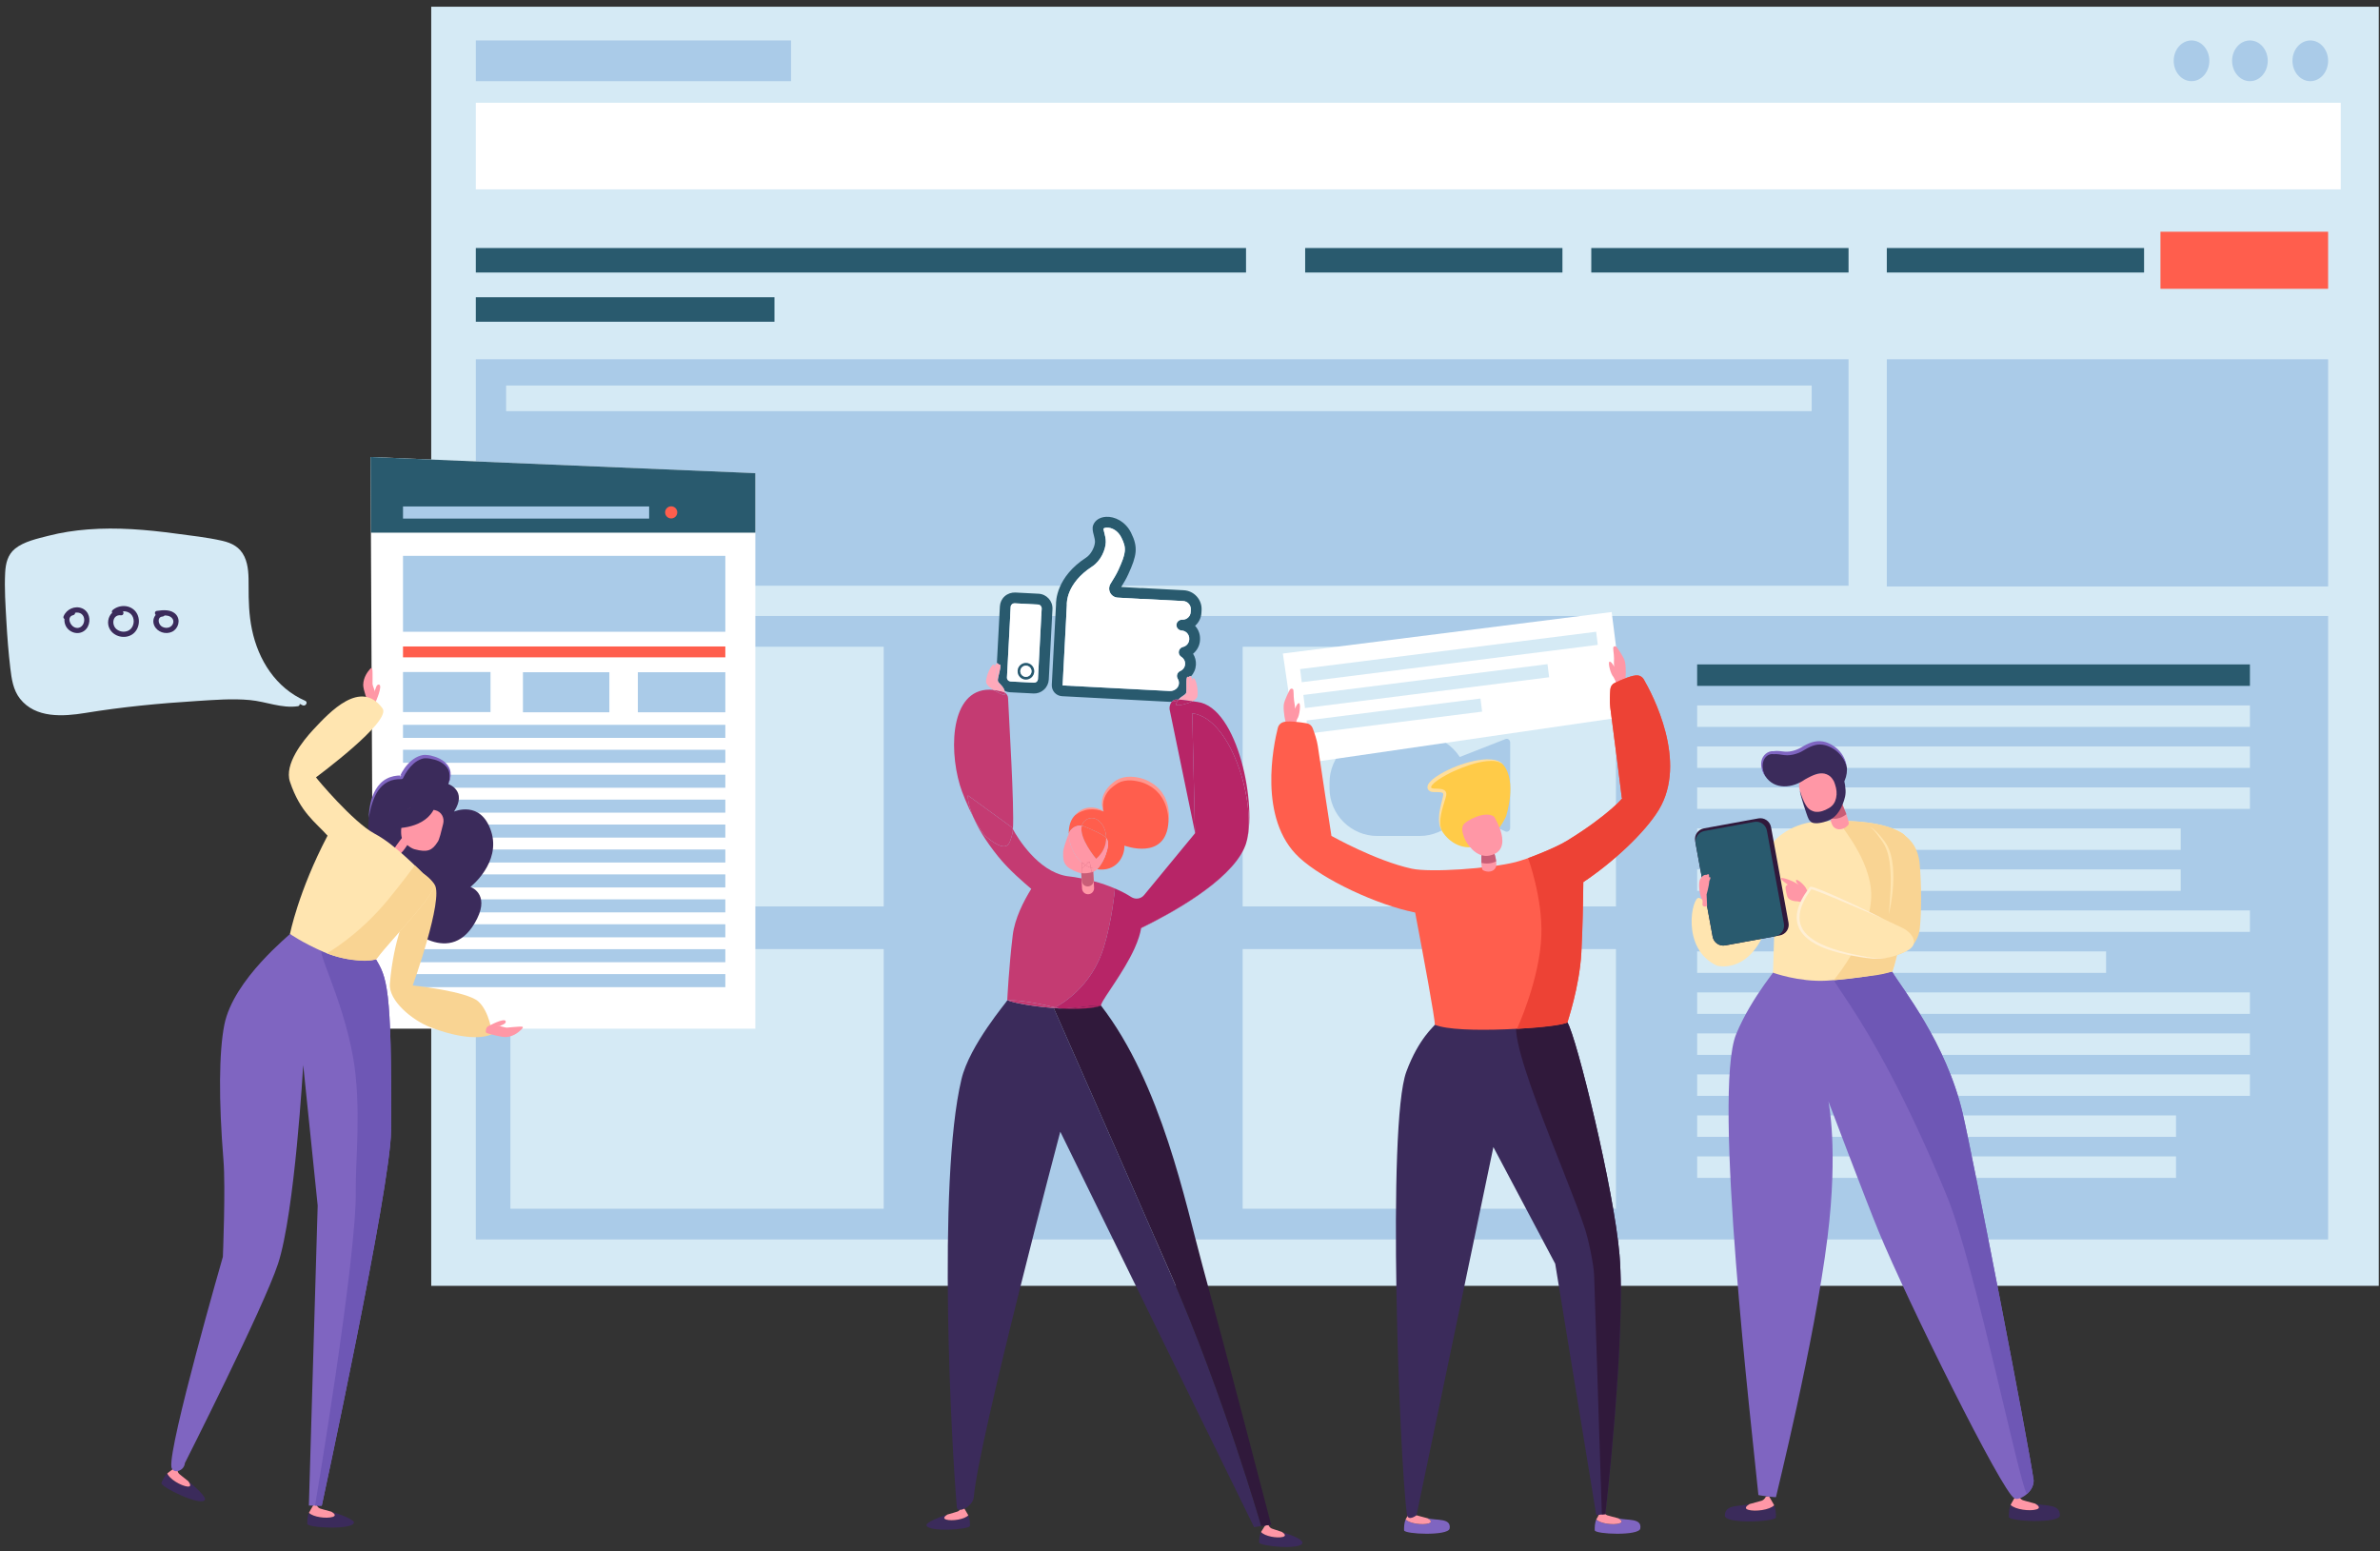 <?xml version="1.0" encoding="UTF-8"?>
<svg width="244px" height="159px" viewBox="0 0 244 159" version="1.1" xmlns="http://www.w3.org/2000/svg" xmlns:xlink="http://www.w3.org/1999/xlink">
    <rect x="0" y="0" width="244" height="159" fill="#333333" stroke="none"/>
    <!-- Generator: Sketch 54.1 (76490) - https://sketchapp.com -->
    <title>Group 191</title>
    <desc>Created with Sketch.</desc>
    <g id="Page-1" stroke="none" stroke-width="1" fill="none" fill-rule="evenodd">
        <g id="Part-6" transform="translate(-263, -1912)">
            <g id="Part6_Proven-methodology" transform="translate(175, 1871)">
                <g id="Group-191" transform="translate(88.5, 41)">
                    <polygon id="Fill-3" fill="#D5EAF5" points="43.71 131.809 243.375 131.809 243.375 0.689 43.71 0.689"></polygon>
                    <polygon id="Fill-4" fill="#AACBE8" points="48.281 127.057 238.18 127.057 238.18 63.145 48.281 63.145"></polygon>
                    <polygon id="Fill-5" fill="#295A6E" points="173.494 70.308 230.165 70.308 230.165 68.108 173.494 68.108"></polygon>
                    <polygon id="Fill-6" fill="#D5EAF5" points="173.494 74.512 230.165 74.512 230.165 72.313 173.494 72.313"></polygon>
                    <polygon id="Fill-7" fill="#D5EAF5" points="173.494 78.714 230.165 78.714 230.165 76.515 173.494 76.515"></polygon>
                    <polygon id="Fill-8" fill="#D5EAF5" points="173.494 82.916 230.165 82.916 230.165 80.717 173.494 80.717"></polygon>
                    <polygon id="Fill-9" fill="#D5EAF5" points="173.494 87.119 223.069 87.119 223.069 84.919 173.494 84.919"></polygon>
                    <polygon id="Fill-10" fill="#D5EAF5" points="173.494 91.321 223.069 91.321 223.069 89.122 173.494 89.122"></polygon>
                    <polygon id="Fill-11" fill="#D5EAF5" points="173.494 95.525 230.165 95.525 230.165 93.326 173.494 93.326"></polygon>
                    <polygon id="Fill-12" fill="#D5EAF5" points="173.492 99.727 215.419 99.727 215.419 97.528 173.492 97.528"></polygon>
                    <polygon id="Fill-13" fill="#D5EAF5" points="173.494 103.93 230.165 103.93 230.165 101.73 173.494 101.73"></polygon>
                    <polygon id="Fill-14" fill="#D5EAF5" points="173.494 108.132 230.165 108.132 230.165 105.933 173.494 105.933"></polygon>
                    <polygon id="Fill-15" fill="#D5EAF5" points="173.494 112.336 230.165 112.336 230.165 110.137 173.494 110.137"></polygon>
                    <polygon id="Fill-16" fill="#D5EAF5" points="173.494 116.537 222.586 116.537 222.586 114.339 173.494 114.339"></polygon>
                    <polygon id="Fill-17" fill="#D5EAF5" points="173.494 120.741 222.586 120.741 222.586 118.54 173.494 118.54"></polygon>
                    <g id="Group-190" transform="translate(0, 3.956)">
                        <path d="M226.005,2.277 C226.005,3.431 225.187,4.364 224.178,4.364 C223.169,4.364 222.35,3.431 222.35,2.277 C222.35,1.124 223.169,0.191 224.178,0.191 C225.187,0.191 226.005,1.124 226.005,2.277" id="Fill-18" fill="#AACBE8"></path>
                        <path d="M230.165,0.19 C231.174,0.19 231.992,1.125 231.992,2.276 C231.992,3.43 231.174,4.365 230.165,4.365 C229.156,4.365 228.337,3.43 228.337,2.276 C228.337,1.125 229.156,0.19 230.165,0.19" id="Fill-20" fill="#AACBE8"></path>
                        <path d="M236.354,0.19 C237.363,0.19 238.181,1.125 238.181,2.276 C238.181,3.43 237.363,4.365 236.354,4.365 C235.345,4.365 234.526,3.43 234.526,2.276 C234.526,1.125 235.345,0.19 236.354,0.19" id="Fill-22" fill="#AACBE8"></path>
                        <polygon id="Fill-24" fill="#FFFFFF" points="48.281 15.454 239.475 15.454 239.475 6.577 48.281 6.577"></polygon>
                        <polygon id="Fill-26" fill="#FF5E4D" points="220.992 25.648 238.18 25.648 238.18 19.799 220.992 19.799"></polygon>
                        <polygon id="Fill-27" fill="#295A6E" points="192.937 23.979 219.313 23.979 219.313 21.469 192.937 21.469"></polygon>
                        <polygon id="Fill-28" fill="#295A6E" points="162.64 23.979 189.015 23.979 189.015 21.469 162.64 21.469"></polygon>
                        <polygon id="Fill-29" fill="#295A6E" points="133.307 23.979 159.683 23.979 159.683 21.469 133.307 21.469"></polygon>
                        <polygon id="Fill-30" fill="#295A6E" points="48.281 23.979 127.244 23.979 127.244 21.469 48.281 21.469"></polygon>
                        <polygon id="Fill-31" fill="#295A6E" points="48.281 29.024 78.899 29.024 78.899 26.515 48.281 26.515"></polygon>
                        <polygon id="Fill-32" fill="#AACBE8" points="48.283 56.085 189.015 56.085 189.015 32.872 48.283 32.872"></polygon>
                        <polygon id="Fill-33" fill="#D5EAF5" points="51.827 88.959 90.099 88.959 90.099 62.342 51.827 62.342"></polygon>
                        <polygon id="Fill-34" fill="#D5EAF5" points="126.9 88.959 165.171 88.959 165.171 62.342 126.9 62.342"></polygon>
                        <polygon id="Fill-35" fill="#D5EAF5" points="51.827 119.949 90.099 119.949 90.099 93.332 51.827 93.332"></polygon>
                        <polygon id="Fill-36" fill="#D5EAF5" points="126.9 119.949 165.171 119.949 165.171 93.332 126.9 93.332"></polygon>
                        <path d="M145.023,81.739 L140.709,81.739 C137.999,81.739 135.802,79.542 135.802,76.832 L135.802,76.292 C135.802,73.582 137.999,71.385 140.709,71.385 L145.023,71.385 C147.735,71.385 149.932,73.582 149.932,76.292 L149.932,76.832 C149.932,79.542 147.735,81.739 145.023,81.739" id="Fill-37" fill="#AACBE8"></path>
                        <path d="M142.322,67.844 C142.322,69.624 141.059,71.065 139.504,71.065 C137.946,71.065 136.684,69.624 136.684,67.844 C136.684,66.063 137.946,64.622 139.504,64.622 C141.059,64.622 142.322,66.063 142.322,67.844" id="Fill-38" fill="#AACBE8"></path>
                        <path d="M148.506,67.844 C148.506,69.624 147.243,71.065 145.686,71.065 C144.128,71.065 142.866,69.624 142.866,67.844 C142.866,66.063 144.128,64.622 145.686,64.622 C147.243,64.622 148.506,66.063 148.506,67.844" id="Fill-39" fill="#AACBE8"></path>
                        <path d="M149.046,73.684 L153.847,71.802 C154.08,71.71 154.326,71.895 154.326,72.165 L154.326,80.915 C154.326,81.192 154.067,81.379 153.829,81.271 L149.046,79.077 L149.046,73.684 Z" id="Fill-40" fill="#AACBE8"></path>
                        <polygon id="Fill-41" fill="#D5EAF5" points="51.388 38.188 185.235 38.188 185.235 35.563 51.388 35.563"></polygon>
                        <polygon id="Fill-42" fill="#AACBE8" points="48.283 4.365 80.598 4.365 80.598 0.19 48.283 0.19"></polygon>
                        <polygon id="Fill-43" fill="#AACBE8" points="192.937 56.161 238.18 56.161 238.18 32.872 192.937 32.872"></polygon>
                        <path d="M30.794,67.883 C27.785,66.562 25.979,63.71 25.328,60.563 C25.022,59.088 24.982,57.617 24.987,56.116 C24.988,55.119 24.997,54.026 24.558,53.101 C24.094,52.127 23.286,51.707 22.272,51.476 C20.716,51.123 19.084,50.951 17.504,50.738 C14.529,50.338 11.514,50.08 8.513,50.315 C7.148,50.421 5.786,50.625 4.46,50.968 C3.358,51.251 1.951,51.55 1.046,52.287 C0.289,52.903 0.079,53.796 0.03,54.734 C-0.056,56.378 0.061,58.054 0.152,59.692 C0.241,61.312 0.368,62.936 0.559,64.549 C0.689,65.646 0.849,66.776 1.552,67.669 C3.147,69.692 5.975,69.498 8.242,69.129 C12.035,68.509 15.817,68.143 19.651,67.905 C21.47,67.79 23.306,67.637 25.125,67.806 C26.782,67.961 28.363,68.678 30.038,68.437 C30.184,68.415 30.237,68.307 30.227,68.195 C30.328,68.244 30.419,68.298 30.523,68.344 C30.836,68.481 31.109,68.022 30.794,67.883" id="Fill-44" fill="#D5EAF5"></path>
                        <path d="M8.103,59.835 C7.981,60.297 7.548,60.557 7.099,60.331 C6.653,60.106 6.326,59.264 7.013,59.099 C7.148,59.067 7.202,58.961 7.2,58.854 C7.33,58.829 7.462,58.826 7.585,58.856 C8.035,58.957 8.213,59.416 8.103,59.835 M7.917,58.404 C7.175,58.095 6.316,58.49 6.02,59.217 C5.968,59.344 6.02,59.44 6.11,59.492 C6.076,59.87 6.211,60.282 6.505,60.559 C7.124,61.146 8.106,61.053 8.508,60.268 C8.847,59.602 8.641,58.706 7.917,58.404" id="Fill-45" fill="#3B2B5B"></path>
                        <path d="M12.901,60.514 C12.516,60.902 11.845,60.878 11.44,60.536 C10.884,60.061 11.058,59.01 11.904,59.115 C12.153,59.143 12.216,58.87 12.103,58.703 C12.4,58.688 12.7,58.779 12.918,58.992 C13.321,59.388 13.292,60.119 12.901,60.514 M13.416,58.75 C12.84,58.016 11.74,57.999 11.055,58.575 C10.952,58.661 10.95,58.772 10.999,58.862 C10.574,59.251 10.441,59.957 10.748,60.52 C11.181,61.317 12.299,61.572 13.051,61.079 C13.802,60.588 13.961,59.449 13.416,58.75" id="Fill-46" fill="#3B2B5B"></path>
                        <path d="M17.17,60.095 C16.928,60.463 16.39,60.485 16.053,60.242 C15.707,59.991 15.594,59.285 16.176,59.243 C16.267,59.235 16.331,59.191 16.375,59.132 C16.495,59.135 16.613,59.145 16.728,59.17 C17.158,59.273 17.443,59.677 17.17,60.095 M17.556,59.049 C17.074,58.495 16.228,58.563 15.577,58.666 C15.351,58.703 15.342,58.939 15.459,59.081 C15.216,59.375 15.135,59.796 15.324,60.188 C15.641,60.844 16.48,61.116 17.133,60.809 C17.782,60.502 18.047,59.614 17.556,59.049" id="Fill-47" fill="#3B2B5B"></path>
                        <path d="M167.664,152.733 C167.853,151.623 166.302,151.928 165.401,151.678 C165.673,151.84 165.943,152.073 165.524,152.205 C164.915,152.395 163.56,152.235 163.15,151.801 C163.008,152.136 162.983,152.598 162.995,152.912 C163.01,153.32 167.532,153.508 167.664,152.733" id="Fill-48" fill="#7F65C1"></path>
                        <path d="M165.525,152.204 C165.943,152.074 165.672,151.839 165.4,151.677 C164.841,151.524 164.372,151.414 164.268,151.372 C163.994,151.257 163.912,151.011 163.912,151.011 L163.63,150.96 C163.63,150.96 163.191,151.704 163.151,151.802 C163.561,152.236 164.916,152.395 165.525,152.204" id="Fill-49" fill="#FF97A6"></path>
                        <path d="M148.117,152.733 C148.306,151.623 146.753,151.928 145.852,151.678 C146.124,151.84 146.394,152.073 145.977,152.205 C145.368,152.395 144.013,152.235 143.603,151.801 C143.461,152.136 143.436,152.598 143.447,152.912 C143.463,153.32 147.983,153.508 148.117,152.733" id="Fill-50" fill="#7F65C1"></path>
                        <path d="M145.978,152.204 C146.395,152.074 146.125,151.839 145.853,151.677 C145.294,151.524 144.825,151.414 144.721,151.372 C144.447,151.257 144.364,151.011 144.364,151.011 L144.083,150.96 C144.083,150.96 143.644,151.704 143.603,151.802 C144.013,152.236 145.367,152.395 145.978,152.204" id="Fill-51" fill="#FF97A6"></path>
                        <path d="M146.597,101.086 C146.586,101.221 144.971,102.421 143.681,105.897 C141.675,111.311 142.956,145.484 143.74,151.278 C143.847,152.059 144.721,151.372 144.721,151.372 L152.603,113.628 L158.943,125.59 L163.15,151.352 L164.085,151.256 C164.085,151.256 166.218,132.793 165.533,124.661 C164.974,118.02 161.117,102.303 160.192,100.853 C158.379,100.47 149.409,100.858 146.597,101.086" id="Fill-52" fill="#3B2B5B"></path>
                        <path d="M161.986,121.99 C162.354,123.121 162.895,125.642 162.934,126.829 L163.724,151.292 L164.085,151.257 C164.085,151.257 166.218,132.792 165.533,124.66 C164.974,118.02 161.117,102.302 160.192,100.855 C159.423,100.691 157.835,100.335 155.501,100.379 C152.841,100.431 160.119,116.255 161.986,121.99" id="Fill-53" fill="#30193B"></path>
                        <polygon id="Fill-54" fill="#FFFFFF" points="164.731 58.783 131.019 63.036 132.687 74.374 166.086 69.517"></polygon>
                        <polygon id="Fill-55" fill="#D5EAF5" points="163.306 62.147 132.956 65.976 132.788 64.632 163.137 60.804"></polygon>
                        <polygon id="Fill-56" fill="#D5EAF5" points="158.32 65.469 133.289 68.626 133.121 67.283 158.151 64.126"></polygon>
                        <polygon id="Fill-57" fill="#D5EAF5" points="151.447 68.992 133.62 71.242 133.45 69.898 151.278 67.649"></polygon>
                        <path d="M165.837,66.204 C165.977,66.184 166.089,66.076 166.111,65.934 C166.166,65.575 166.239,64.518 166.085,63.848 C165.972,63.352 165.24,62.372 165.24,62.372 C165.24,62.372 165.09,62.203 164.924,62.357 C164.823,62.449 164.972,63.015 164.97,63.531 C164.97,63.862 164.945,64.181 165,64.395 C165,64.395 164.661,63.769 164.496,63.882 C164.33,63.993 164.631,65.176 164.916,65.441 C164.916,65.441 165.132,65.833 165.189,66.054 C165.228,66.204 165.584,66.239 165.837,66.204" id="Fill-58" fill="#FF97A6"></path>
                        <path d="M131.69,70.621 C131.548,70.619 131.423,70.528 131.381,70.391 C131.275,70.042 131.054,69.009 131.109,68.324 C131.152,67.816 131.737,66.741 131.737,66.741 C131.737,66.741 131.862,66.554 132.048,66.68 C132.161,66.76 132.095,67.342 132.169,67.85 C132.216,68.179 132.287,68.489 132.26,68.71 C132.26,68.71 132.51,68.042 132.689,68.13 C132.868,68.218 132.738,69.431 132.493,69.735 C132.493,69.735 132.336,70.153 132.311,70.378 C132.294,70.533 131.946,70.621 131.69,70.621" id="Fill-59" fill="#FF97A6"></path>
                        <path d="M168.021,65.683 C167.896,65.467 167.683,65.322 167.438,65.282 C166.919,65.196 165.682,65.742 165.041,66.049 C164.786,66.171 164.619,66.417 164.595,66.697 C164.555,67.195 164.509,68.002 164.59,68.586 C164.836,70.364 165.771,77.842 165.771,77.842 C166.149,77.611 164.386,79.632 160.157,82.224 C158.864,83.016 156.085,84.112 154.856,84.421 C152.278,85.073 146.139,85.51 144.22,85.088 C140.504,84.273 136,81.73 136,81.73 C136,81.73 134.849,74.283 134.6,72.502 C134.517,71.92 134.254,71.154 134.077,70.688 C133.979,70.425 133.749,70.234 133.472,70.189 C132.77,70.067 131.431,69.88 130.955,70.106 C130.73,70.214 130.567,70.412 130.506,70.651 C130.069,72.379 128.44,80.019 132.706,83.954 C135.185,86.24 140.661,88.797 144.583,89.587 C145.437,94.084 146.645,100.582 146.598,101.085 C148.883,102.103 159.03,101.409 160.192,100.854 C160.184,100.814 161.423,97.27 161.62,93.708 C161.755,91.242 161.804,88.291 161.822,86.468 C164.89,84.421 168.132,81.399 169.548,79.079 C172.574,74.126 168.913,67.224 168.021,65.683" id="Fill-60" fill="#FF5E4D"></path>
                        <path d="M168.021,65.683 C167.896,65.467 167.683,65.322 167.438,65.282 C166.919,65.196 165.682,65.742 165.041,66.049 C164.786,66.171 164.619,66.417 164.595,66.697 C164.555,67.195 164.509,68.002 164.59,68.586 C164.836,70.364 165.771,77.842 165.771,77.842 C166.149,77.611 164.386,79.632 160.157,82.224 C158.864,83.016 156.163,84.01 156.163,84.01 C156.163,84.01 157.673,88.12 157.521,91.973 C157.342,96.521 155.025,101.502 155.025,101.502 C155.025,101.502 159.224,101.32 160.192,100.854 C160.184,100.814 161.423,97.27 161.62,93.708 C161.755,91.242 161.804,88.291 161.822,86.468 C164.89,84.421 168.132,81.399 169.548,79.079 C172.574,74.126 168.913,67.224 168.021,65.683" id="Fill-61" fill="#ED4235"></path>
                        <path d="M151.404,83.1 C151.404,83.1 151.285,85.041 151.508,85.222 C151.729,85.401 152.472,85.564 152.809,85.029 C153.145,84.494 152.495,82.922 152.495,82.922 L151.404,83.1 Z" id="Fill-62" fill="#FF97A6"></path>
                        <path d="M151.378,84.506 C151.822,84.599 152.409,84.594 152.888,84.336 C152.848,83.991 152.742,83.615 152.647,83.337 L151.383,83.544 C151.373,83.823 151.366,84.186 151.378,84.506" id="Fill-63" fill="#C95D77"></path>
                        <path d="M153.899,79.73 C153.899,79.73 155.076,76.153 153.607,74.432 C152.138,72.714 144.836,76.207 146.191,76.995 C146.52,77.187 147.725,76.836 147.617,77.54 C147.509,78.245 146.672,80.166 147.359,81.266 C148.044,82.368 149.522,83.352 151.209,82.672 C152.899,81.99 153.899,79.73 153.899,79.73" id="Fill-64" fill="#FFCB48"></path>
                        <path d="M152.669,79.749 C151.712,79.106 149.807,80.184 149.547,80.557 C149.262,80.97 149.478,81.531 149.63,81.952 C149.78,82.373 150.776,84.043 152.198,83.751 C154.876,83.203 152.669,79.749 152.669,79.749" id="Fill-65" fill="#FF97A6"></path>
                        <path d="M153.607,74.432 C153.156,74.007 152.505,74.014 151.933,74.066 C151.347,74.127 150.767,74.265 150.205,74.451 C149.083,74.822 147.977,75.3 147.002,75.946 C146.764,76.108 146.526,76.285 146.354,76.486 C146.261,76.58 146.212,76.7 146.217,76.746 C146.217,76.781 146.268,76.845 146.371,76.861 C146.621,76.906 146.938,76.869 147.267,76.93 C147.35,76.948 147.439,76.967 147.529,77.021 C147.62,77.065 147.707,77.158 147.753,77.266 C147.788,77.377 147.783,77.48 147.77,77.571 C147.753,77.65 147.736,77.73 147.714,77.802 C147.542,78.391 147.348,78.946 147.238,79.53 C147.127,80.102 147.083,80.723 147.358,81.267 C147.002,80.762 146.997,80.097 147.051,79.502 C147.124,78.897 147.296,78.307 147.426,77.733 C147.442,77.66 147.453,77.593 147.463,77.524 C147.466,77.466 147.463,77.419 147.451,77.384 C147.427,77.331 147.338,77.284 147.206,77.264 C146.941,77.22 146.653,77.267 146.307,77.222 C146.121,77.2 145.873,77.051 145.844,76.783 C145.838,76.528 145.961,76.368 146.064,76.245 C146.281,75.988 146.531,75.803 146.786,75.627 C147.819,74.954 148.948,74.483 150.122,74.166 C150.709,74.012 151.312,73.902 151.921,73.879 C152.228,73.877 152.535,73.897 152.834,73.972 C153.131,74.044 153.425,74.189 153.607,74.432" id="Fill-66" fill="#FFDE9C"></path>
                        <polygon id="Fill-67" fill="#FFFFFF" points="76.938 101.488 37.772 101.488 37.489 42.888 76.938 44.547"></polygon>
                        <polygon id="Fill-68" fill="#295A6E" points="76.938 44.547 37.489 42.89 37.526 50.645 76.938 50.645"></polygon>
                        <polygon id="Fill-69" fill="#AACBE8" points="40.817 49.203 66.05 49.203 66.05 47.96 40.817 47.96"></polygon>
                        <polygon id="Fill-70" fill="#AACBE8" points="40.817 71.683 73.862 71.683 73.862 70.346 40.817 70.346"></polygon>
                        <polygon id="Fill-71" fill="#AACBE8" points="40.817 74.238 73.862 74.238 73.862 72.901 40.817 72.901"></polygon>
                        <polygon id="Fill-72" fill="#AACBE8" points="40.817 76.794 73.862 76.794 73.862 75.458 40.817 75.458"></polygon>
                        <polygon id="Fill-73" fill="#AACBE8" points="40.817 79.349 73.862 79.349 73.862 78.011 40.817 78.011"></polygon>
                        <polygon id="Fill-74" fill="#AACBE8" points="40.817 81.904 73.862 81.904 73.862 80.567 40.817 80.567"></polygon>
                        <polygon id="Fill-75" fill="#AACBE8" points="40.817 84.46 73.862 84.46 73.862 83.124 40.817 83.124"></polygon>
                        <polygon id="Fill-76" fill="#AACBE8" points="40.817 87.014 73.862 87.014 73.862 85.677 40.817 85.677"></polygon>
                        <polygon id="Fill-77" fill="#AACBE8" points="40.817 89.57 73.862 89.57 73.862 88.234 40.817 88.234"></polygon>
                        <polygon id="Fill-78" fill="#AACBE8" points="40.817 92.127 73.862 92.127 73.862 90.789 40.817 90.789"></polygon>
                        <polygon id="Fill-79" fill="#AACBE8" points="40.817 94.68 73.862 94.68 73.862 93.343 40.817 93.343"></polygon>
                        <polygon id="Fill-80" fill="#AACBE8" points="40.817 97.237 73.862 97.237 73.862 95.898 40.817 95.898"></polygon>
                        <polygon id="Fill-81" fill="#AACBE8" points="40.817 60.805 73.862 60.805 73.862 53.024 40.817 53.024"></polygon>
                        <polygon id="Fill-82" fill="#FF5E4D" points="40.817 63.427 73.862 63.427 73.862 62.312 40.817 62.312"></polygon>
                        <polygon id="Fill-83" fill="#AACBE8" points="53.112 69.059 61.972 69.059 61.972 64.953 53.112 64.953"></polygon>
                        <polygon id="Fill-84" fill="#AACBE8" points="64.893 69.059 73.862 69.059 73.862 64.953 64.893 64.953"></polygon>
                        <polygon id="Fill-85" fill="#AACBE8" points="40.817 69.037 49.788 69.037 49.788 64.931 40.817 64.931"></polygon>
                        <path d="M68.934,48.568 C68.934,48.91 68.655,49.189 68.311,49.189 C67.967,49.189 67.688,48.91 67.688,48.568 C67.688,48.223 67.967,47.945 68.311,47.945 C68.655,47.945 68.934,48.223 68.934,48.568" id="Fill-86" fill="#FF5E4D"></path>
                        <path d="M37.291,81.991 C37.291,81.991 36.641,75.562 40.654,75.726 C40.654,75.726 41.435,73.888 42.895,73.611 C43.492,73.498 46.422,73.999 45.463,76.416 C45.463,76.416 47.449,77.086 46.047,79.239 C46.047,79.239 48.794,78.019 49.849,81.252 C50.904,84.482 47.729,86.961 47.729,86.961 C47.729,86.961 49.7,87.624 48.416,90.21 C45.774,95.534 41.045,90.831 41.045,90.831 L37.291,81.991 Z" id="Fill-87" fill="#3B2B5B"></path>
                        <path d="M20.504,149.796 C20.667,149.509 19.554,148.487 18.811,147.883 C18.998,148.144 19.157,148.477 18.712,148.426 C18.062,148.357 16.857,147.653 16.649,147.079 C16.379,147.336 16.167,147.758 16.049,148.058 C15.897,148.446 20.109,150.497 20.504,149.796" id="Fill-88" fill="#3B2B5B"></path>
                        <path d="M18.712,148.427 C19.158,148.476 18.999,148.145 18.81,147.883 C18.35,147.509 17.953,147.215 17.872,147.131 C17.663,146.915 17.686,146.648 17.686,146.648 L17.443,146.484 C17.443,146.484 16.728,147.003 16.649,147.078 C16.856,147.654 18.061,148.358 18.712,148.427" id="Fill-89" fill="#FF97A6"></path>
                        <path d="M35.787,152.097 C35.787,151.818 34.398,151.267 33.477,151.005 C33.753,151.17 34.028,151.413 33.602,151.543 C32.974,151.734 31.59,151.564 31.173,151.116 C31.026,151.459 30.996,151.93 31.006,152.254 C31.02,152.671 35.787,152.902 35.787,152.097" id="Fill-90" fill="#3B2B5B"></path>
                        <path d="M33.601,151.543 C34.028,151.413 33.753,151.17 33.476,151.005 C32.904,150.841 32.426,150.73 32.318,150.682 C32.04,150.566 31.957,150.313 31.957,150.313 L31.669,150.257 C31.669,150.257 31.215,151.017 31.173,151.116 C31.591,151.563 32.975,151.734 33.601,151.543" id="Fill-91" fill="#FF97A6"></path>
                        <path d="M29.356,91.653 C29.342,91.792 23.431,96.392 22.499,101.096 C21.951,103.864 21.904,108.773 22.41,114.981 C22.639,117.809 22.349,124.878 22.349,124.878 C22.349,124.878 16.76,144.246 17.072,146.418 C17.111,146.688 17.354,146.878 17.626,146.853 C18.07,146.813 18.419,146.462 18.456,146.018 C18.456,146.018 26.532,130.064 28.001,125.601 C29.725,120.363 30.586,105.211 30.586,105.211 L32.069,119.622 L31.166,150.378 L32.489,150.388 C32.489,150.388 39.548,117.755 39.589,111.999 C39.693,96.911 39.128,96.245 37.987,94.279 C36.794,94.841 31.688,92.708 29.356,91.653" id="Fill-92" fill="#7F65C1"></path>
                        <path d="M35.976,118.009 C36.105,124.88 31.8,150.384 31.8,150.384 L32.49,150.387 C32.49,150.387 39.549,117.756 39.589,111.998 C39.694,96.912 39.129,96.245 37.988,94.278 C37.306,94.6 34.871,94.187 32.628,93.419 C31.685,93.093 34.579,98.145 35.701,104.435 C36.577,109.35 35.926,115.297 35.976,118.009" id="Fill-93" fill="#6E57B5"></path>
                        <path d="M41.242,89.405 C41.242,89.405 39.84,92.32 39.47,96.886 C39.327,98.634 41.782,100.644 43.647,101.356 C48.23,103.103 49.953,102.043 49.953,102.043 C49.953,102.043 49.709,99.75 48.531,98.697 C47.356,97.644 41.816,97.062 41.816,97.062 C41.816,97.062 44.999,88.199 44.064,86.731 C43.632,86.054 42.91,85.588 42.91,85.588 L41.242,89.405 Z" id="Fill-94" fill="#F9D493"></path>
                        <path d="M41.05,81.508 C41.05,81.508 39.985,82.825 39.94,83.046 C39.893,83.265 40.07,83.77 40.47,83.594 C40.87,83.419 41.639,82.035 41.639,82.035 L41.05,81.508 Z" id="Fill-95" fill="#FF97A6"></path>
                        <path d="M44.353,82.37 C44.538,82.168 44.741,81.255 44.933,80.494 C45.092,79.863 44.751,79.24 44.116,79.097 C43.133,78.876 42.031,78.687 41.688,78.796 C41.152,78.965 40.956,79.615 40.801,80.096 C40.644,80.575 40.537,81.488 40.713,81.979 C40.871,82.426 41.557,82.98 41.999,83.099 C43.332,83.456 43.808,83.221 44.353,82.37" id="Fill-96" fill="#FF97A6"></path>
                        <path d="M37.449,68.34 C37.385,68.341 37.327,68.301 37.305,68.24 C37.17,67.899 36.728,66.738 36.737,66.244 C36.75,65.442 37.238,64.858 37.406,64.659 C37.675,64.345 37.675,64.583 37.693,64.953 C37.703,65.199 37.692,65.888 37.693,66.166 C37.693,66.438 38.702,68.306 37.449,68.34" id="Fill-97" fill="#FF97A6"></path>
                        <path d="M37.911,66.842 C38.017,66.725 38.07,66.114 38.39,66.234 C38.709,66.354 38.073,67.957 37.995,67.949 C37.916,67.94 37.911,66.842 37.911,66.842" id="Fill-98" fill="#FF97A6"></path>
                        <path d="M49.307,101.811 C49.311,101.874 49.356,101.928 49.417,101.946 C49.768,102.053 50.963,102.397 51.454,102.346 C52.252,102.269 52.794,101.732 52.978,101.548 C53.27,101.254 53.03,101.275 52.662,101.287 C52.416,101.295 51.731,101.364 51.452,101.388 C51.182,101.41 49.237,100.559 49.307,101.811" id="Fill-99" fill="#FF97A6"></path>
                        <path d="M50.763,101.226 C50.869,101.11 51.473,101.007 51.326,100.7 C51.183,100.391 49.637,101.157 49.65,101.233 C49.666,101.311 50.763,101.226 50.763,101.226" id="Fill-100" fill="#FF97A6"></path>
                        <path d="M43.917,86.596 C41.993,84.714 39.894,82.563 37.914,81.508 C35.694,80.323 31.934,75.823 31.895,75.725 C31.895,75.725 39.693,69.981 38.716,68.659 C36.467,65.613 33.313,69.026 31.635,70.819 C30.559,71.972 28.626,74.378 29.225,76.175 C30.282,79.34 31.873,80.349 33.08,81.707 C30.074,87.445 29.229,91.78 29.229,91.78 C29.229,91.78 30.464,92.659 32.673,93.626 C35.353,94.795 37.977,94.51 38.103,94.338 C39.607,92.271 44.661,87.323 43.917,86.596" id="Fill-101" fill="#FFE5B0"></path>
                        <path d="M43.917,86.596 C43.443,86.132 42.958,85.651 42.467,85.175 L42.023,84.75 C42.023,84.75 40.918,86.285 39.275,88.283 C36.256,91.955 33.014,93.766 33.014,93.766 C33.014,93.766 33.652,93.997 33.888,94.065 C36.391,94.787 37.989,94.495 38.103,94.338 C39.607,92.271 44.661,87.323 43.917,86.596" id="Fill-102" fill="#F9D493"></path>
                        <path d="M39.715,80.884 C39.66,80.994 42.731,81.122 43.88,79.183 C45.031,77.246 41.2,77.897 39.715,80.884" id="Fill-103" fill="#3B2B5B"></path>
                        <path d="M37.304,79.885 C37.314,79.386 37.375,78.886 37.481,78.392 C37.587,77.899 37.764,77.416 38.024,76.969 C38.286,76.529 38.655,76.124 39.13,75.874 C39.597,75.619 40.14,75.521 40.662,75.538 L40.481,75.651 C40.766,75.024 41.156,74.463 41.688,74.014 C41.953,73.793 42.26,73.606 42.601,73.505 L42.859,73.441 C42.959,73.429 43.055,73.422 43.139,73.429 C43.318,73.434 43.487,73.459 43.654,73.491 C44.307,73.645 44.98,73.923 45.402,74.49 C45.608,74.769 45.723,75.12 45.702,75.457 C45.718,75.628 45.659,75.79 45.637,75.953 C45.589,76.112 45.52,76.264 45.463,76.416 C45.664,75.802 45.669,75.079 45.24,74.617 C44.842,74.141 44.204,73.915 43.595,73.812 C43.441,73.788 43.284,73.77 43.134,73.77 C43.056,73.766 42.991,73.775 42.926,73.783 L42.71,73.844 C42.427,73.944 42.164,74.102 41.929,74.301 C41.467,74.703 41.092,75.243 40.827,75.8 L40.824,75.805 C40.792,75.876 40.719,75.915 40.647,75.913 C40.174,75.901 39.703,75.97 39.287,76.178 C38.873,76.385 38.519,76.714 38.25,77.113 C37.979,77.511 37.795,77.968 37.64,78.437 C37.486,78.905 37.388,79.393 37.304,79.885" id="Fill-104" fill="#7F65C1"></path>
                        <path d="M210.682,151.375 C210.692,150.157 209.16,150.465 208.151,150.179 C208.455,150.361 208.757,150.626 208.289,150.769 C207.602,150.98 206.085,150.789 205.628,150.302 C205.468,150.676 205.436,151.193 205.447,151.547 C205.463,152.003 210.675,152.254 210.682,151.375" id="Fill-105" fill="#3B2B5B"></path>
                        <path d="M208.288,150.769 C208.756,150.625 208.455,150.362 208.152,150.178 C207.526,150.001 207.001,149.878 206.884,149.827 C206.579,149.699 206.488,149.42 206.488,149.42 L206.172,149.361 C206.172,149.361 205.676,150.193 205.629,150.303 C206.086,150.79 207.603,150.979 208.288,150.769" id="Fill-106" fill="#FF97A6"></path>
                        <path d="M176.337,151.416 C176.327,150.2 177.859,150.508 178.868,150.221 C178.565,150.404 178.262,150.669 178.73,150.812 C179.417,151.021 180.934,150.832 181.391,150.343 C181.551,150.719 181.583,151.236 181.572,151.59 C181.556,152.046 176.344,152.297 176.337,151.416" id="Fill-107" fill="#3B2B5B"></path>
                        <path d="M178.731,150.811 C178.263,150.668 178.564,150.405 178.867,150.221 C179.493,150.044 180.018,149.92 180.135,149.87 C180.44,149.742 180.531,149.463 180.531,149.463 L180.847,149.404 C180.847,149.404 181.343,150.234 181.39,150.344 C180.933,150.833 179.416,151.021 178.731,150.811" id="Fill-108" fill="#FF97A6"></path>
                        <path d="M207.993,147.812 C207.57,144.618 201.777,114.707 200.719,110.181 C199.023,102.918 194.455,97.298 193.477,95.641 C191.466,95.138 184.971,95.319 182.099,94.656 C182.08,94.806 179.078,98.206 177.497,102.044 C175.031,108.021 179.13,142.778 179.773,149.29 C179.716,149.326 181.609,149.565 181.574,149.508 C181.555,149.479 185.512,133.73 186.861,122.867 C187.983,113.811 186.952,108.942 186.952,108.942 C186.952,108.942 190.737,118.951 192.109,122.294 C195.027,129.398 204.836,149.132 205.999,149.606 C206.284,149.982 207.993,149.149 207.993,147.812" id="Fill-109" fill="#7F65C1"></path>
                        <path d="M207.993,147.812 C207.57,144.618 201.777,114.707 200.719,110.181 C199.023,102.918 194.455,97.298 193.477,95.641 C192.676,95.44 189.645,95.783 187.932,95.702 C185.349,95.582 190.486,97.754 199.09,118.627 C202.018,125.728 206.826,149.631 207.34,149.16 C207.701,148.83 207.993,148.362 207.993,147.812" id="Fill-110" fill="#6E57B5"></path>
                        <path d="M173.688,88.089 C172.996,87.866 171.759,93.268 175.507,95.026 C175.507,95.026 180.212,96.428 181.474,87.507 L177.652,91.823 C177.652,91.823 174.878,88.468 173.725,88.101 C173.713,88.097 173.7,88.092 173.688,88.089" id="Fill-111" fill="#FFE5B0"></path>
                        <path d="M180.5,84.152 L181.441,90.318 L181.269,95.755 C181.269,95.755 183.919,96.722 186.73,96.572 C190.343,96.379 193.34,95.645 193.478,95.642 C193.723,95.637 196.754,82.965 194.594,81.513 C192.91,80.38 189.589,79.979 185.476,80.296 C183.38,80.458 180.668,82.058 180.5,84.152" id="Fill-112" fill="#FFE5B0"></path>
                        <path d="M181.969,91.934 L176.378,92.956 C175.774,93.068 175.194,92.668 175.082,92.062 L173.288,82.256 C173.179,81.65 173.579,81.071 174.184,80.96 L179.773,79.937 C180.379,79.826 180.958,80.227 181.069,80.833 L182.863,90.638 C182.975,91.243 182.573,91.824 181.969,91.934" id="Fill-113" fill="#30193B"></path>
                        <path d="M181.493,92.021 L176.379,92.957 C175.773,93.067 175.194,92.667 175.083,92.061 L173.338,82.524 C173.228,81.919 173.628,81.339 174.232,81.228 L179.349,80.293 C179.953,80.181 180.533,80.583 180.645,81.187 L182.388,90.723 C182.499,91.331 182.098,91.911 181.493,92.021" id="Fill-114" fill="#295A6E"></path>
                        <path d="M185.004,88.379 C184.945,88.509 184.828,88.578 184.713,88.551 C184.421,88.48 184.322,88.568 183.772,88.438 C183.772,88.438 182.913,88.462 182.732,87.925 C182.732,87.925 182.498,87.164 182.572,86.919 C182.596,86.841 182.781,86.715 182.781,86.715 C182.781,86.715 181.954,86.166 182.121,86.06 C182.29,85.954 183.537,86.426 183.91,86.76 C183.91,86.76 183.515,86.376 183.652,86.253 C183.79,86.133 184.595,86.841 184.708,87.213 C184.708,87.213 184.94,87.56 185.09,87.694 C185.193,87.783 185.11,88.144 185.004,88.379" id="Fill-115" fill="#FF97A6"></path>
                        <path d="M174.748,86.332 C174.818,86.205 174.899,86.022 174.822,85.962 C174.795,85.944 174.761,85.956 174.726,85.984 C174.724,85.979 174.724,85.974 174.722,85.969 C174.702,85.915 174.734,85.682 174.677,85.667 C174.599,85.652 174.489,85.691 174.381,85.748 C174.381,85.728 174.373,85.713 174.346,85.716 C174.138,85.741 173.981,85.912 173.88,86.054 C173.835,86.096 173.799,86.157 173.77,86.232 C173.765,86.244 173.762,86.253 173.762,86.253 L173.765,86.249 C173.578,86.793 173.799,87.984 173.995,88.237 C174.137,88.421 173.975,88.769 174.073,88.88 C174.251,89.078 174.513,88.905 174.513,88.905 L174.462,87.728 C174.462,87.728 174.71,86.886 174.748,86.332" id="Fill-116" fill="#FF97A6"></path>
                        <path d="M187.498,96.523 C187.498,96.523 190.788,96.16 191.821,96.015 C192.663,95.899 193.434,95.642 193.478,95.642 C193.723,95.637 196.754,82.966 194.594,81.511 C193.279,80.628 190.964,80.19 188.055,80.191 C187.675,80.191 190.905,83.442 191.305,87.135 C191.771,91.422 187.498,96.523 187.498,96.523" id="Fill-117" fill="#F9D493"></path>
                        <path d="M191.199,80.788 C191.199,80.788 195.941,80.314 196.312,84.639 C196.5,86.828 196.496,89.555 196.321,91.227 C196.117,93.198 194.157,94.489 192.269,93.882 C192.269,93.882 194.701,85.27 192.655,82.386 C191.668,80.994 191.199,80.788 191.199,80.788" id="Fill-118" fill="#F9D493"></path>
                        <path d="M185.123,87.082 C185.304,86.842 193.76,90.749 194.649,91.216 C195.479,91.655 196.549,92.916 194.727,93.641 C194.03,93.918 193.007,94.541 190.829,94.186 C187.121,93.582 181.218,92.241 185.123,87.082" id="Fill-119" fill="#FFE5B0"></path>
                        <path d="M192.667,90.272 C190.95,89.543 189.238,88.797 187.517,88.082 L186.223,87.559 C186.007,87.474 185.789,87.39 185.572,87.316 C185.464,87.28 185.356,87.242 185.249,87.216 L185.18,87.204 C185.173,87.204 185.168,87.204 185.161,87.203 C185.161,87.203 185.2,87.198 185.214,87.181 C185.234,87.154 185.222,87.164 185.219,87.171 L185.119,87.312 C184.586,88.055 184.115,88.88 184.009,89.769 C183.952,90.21 184.007,90.659 184.189,91.062 C184.367,91.465 184.672,91.808 185.02,92.093 C185.725,92.667 186.594,93.021 187.465,93.322 C188.344,93.612 189.252,93.823 190.167,94 C191.076,94.196 192.001,94.344 192.932,94.23 C192.011,94.41 191.056,94.29 190.14,94.14 C189.218,93.99 188.299,93.803 187.397,93.534 C186.5,93.261 185.61,92.895 184.853,92.297 C184.48,91.997 184.141,91.629 183.936,91.177 C183.729,90.73 183.661,90.22 183.72,89.737 C183.85,88.76 184.355,87.915 184.907,87.157 L185.011,87.014 C184.991,87.021 185.092,86.933 185.141,86.941 L185.21,86.945 L185.312,86.965 C185.433,86.997 185.545,87.034 185.658,87.073 C185.88,87.152 186.098,87.238 186.316,87.326 C186.751,87.5 187.178,87.689 187.605,87.878 C189.311,88.637 191,89.435 192.667,90.272" id="Fill-120" fill="#FFEFD4"></path>
                        <path d="M191.199,80.788 C191.565,80.976 191.849,81.288 192.131,81.582 C192.399,81.892 192.662,82.196 192.888,82.554 C193.327,83.278 193.482,84.118 193.568,84.93 C193.629,85.75 193.617,86.572 193.536,87.383 C193.454,88.197 193.327,89.001 193.141,89.795 C193.207,88.983 193.278,88.175 193.314,87.366 C193.347,86.561 193.363,85.751 193.278,84.955 C193.219,84.16 193.064,83.359 192.698,82.665 C192.512,82.322 192.261,81.992 192.021,81.671 C191.778,81.35 191.527,81.03 191.199,80.788" id="Fill-121" fill="#FFE5B0"></path>
                        <path d="M188.267,78.227 C188.267,78.227 189.18,80.274 189.017,80.558 C188.855,80.841 188.131,81.319 187.557,80.877 C186.983,80.438 187.034,78.476 187.034,78.476 L188.267,78.227 Z" id="Fill-122" fill="#FF97A6"></path>
                        <path d="M187.132,79.894 C187.108,79.475 186.992,79.107 186.992,79.107 L188.268,78.228 C188.268,78.228 188.647,79.141 188.796,79.502 C188.463,79.797 187.755,80.131 187.132,79.894" id="Fill-123" fill="#C95D77"></path>
                        <path d="M184.579,78.625 C184.405,78.439 184.157,77.605 183.973,76.902 C183.82,76.318 184.179,75.722 184.768,75.584 C185.678,75.368 186.699,75.185 187.018,75.283 C187.517,75.433 187.706,76.036 187.855,76.48 C188.005,76.922 188.113,77.767 187.954,78.226 C187.811,78.643 187.181,79.161 186.771,79.278 C185.538,79.622 185.094,79.409 184.579,78.625" id="Fill-124" fill="#FF97A6"></path>
                        <path d="M188.408,78.494 C188.619,77.985 188.771,77.448 188.694,76.869 C188.694,76.866 188.69,76.864 188.69,76.863 C188.68,76.631 188.648,76.412 188.594,76.201 C188.594,76.159 188.594,76.12 188.594,76.078 C188.604,76.07 188.616,76.066 188.621,76.051 C188.82,75.605 188.911,75.003 188.815,74.578 C188.586,73.555 187.863,72.742 186.874,72.352 C185.828,71.942 185.005,72.371 184.19,72.87 C183.769,73.098 183.302,73.25 182.826,73.28 C182.389,73.31 181.974,73.172 181.54,73.184 C181.473,73.186 181.405,73.191 181.341,73.201 C180.923,73.137 180.489,73.395 180.28,73.807 C180.001,74.352 180.15,75.098 180.467,75.589 C181.424,77.063 183.292,76.837 184.547,75.943 C184.758,75.827 184.969,75.71 185.187,75.607 C185.769,75.339 186.395,75.155 186.994,75.53 C187.244,75.685 187.389,75.913 187.521,76.151 C187.544,76.22 187.57,76.287 187.597,76.356 C187.607,76.388 187.619,76.421 187.63,76.451 C187.784,76.898 187.843,77.379 187.74,77.838 C187.647,78.253 187.45,78.623 187.006,78.879 C186.51,79.164 186.088,79.313 185.595,79.256 C185.457,79.239 185.028,79.122 184.746,78.739 C184.321,78.162 184.017,77.048 184.019,77.075 C184.055,77.607 184.787,79.689 184.816,79.758 C184.817,79.763 184.819,79.769 184.821,79.774 C184.897,79.973 184.968,80.118 185.077,80.214 C185.118,80.258 185.16,80.298 185.205,80.327 C185.602,80.57 186.426,80.349 186.824,80.207 C187.642,79.917 188.1,79.239 188.408,78.494" id="Fill-125" fill="#3B2B5B"></path>
                        <path d="M188.815,74.577 C188.6,73.865 188.141,73.264 187.554,72.863 C186.963,72.47 186.25,72.243 185.586,72.424 C185.254,72.503 184.933,72.657 184.623,72.836 C184.464,72.922 184.317,73.03 184.132,73.118 C183.958,73.202 183.776,73.273 183.59,73.329 C183.22,73.438 182.817,73.501 182.424,73.448 C182.041,73.401 181.693,73.317 181.364,73.352 L181.334,73.356 L181.317,73.352 C181.104,73.312 180.868,73.376 180.677,73.514 C180.487,73.653 180.343,73.86 180.276,74.096 C180.127,74.572 180.229,75.122 180.468,75.59 C180.306,75.379 180.19,75.131 180.122,74.869 C180.055,74.608 180.026,74.326 180.087,74.047 C180.144,73.769 180.296,73.504 180.52,73.315 C180.745,73.128 181.049,73.01 181.364,73.048 L181.317,73.048 C181.725,72.972 182.11,73.069 182.459,73.092 C182.802,73.123 183.143,73.069 183.477,72.966 C183.644,72.913 183.806,72.848 183.963,72.77 C184.111,72.702 184.268,72.594 184.434,72.503 C184.765,72.323 185.117,72.149 185.507,72.071 C185.893,71.987 186.309,72.004 186.683,72.122 C187.056,72.245 187.395,72.432 187.696,72.67 C188.305,73.138 188.71,73.843 188.815,74.577" id="Fill-126" fill="#7F65C1"></path>
                        <path d="M113.808,87.123 C113.773,87.484 113.496,90.404 112.672,93.117 C111.444,97.167 108.362,98.954 107.669,99.312 C105.882,98.887 104.048,98.544 102.804,98.585 C102.79,98.581 102.775,98.573 102.765,98.568 C102.765,98.568 102.932,95.147 103.327,91.914 C103.531,90.211 104.426,88.45 105.225,87.16 C104.545,86.575 102.962,85.255 101.808,83.814 C100.478,82.157 99.719,80.824 99.292,79.825 C99.766,80.744 100.276,81.553 100.688,81.887 C102.873,83.63 102.995,82.54 103.288,81.512 C103.319,81.421 103.334,81.262 103.346,81.053 C103.82,81.914 105.895,85.358 108.862,85.851 C109.407,85.912 109.923,85.994 110.414,86.094 C110.418,86.128 110.42,86.165 110.423,86.197 C110.426,86.212 110.428,86.232 110.428,86.249 C110.46,86.683 110.526,87.081 110.646,87.294 C110.997,87.893 111.489,87.491 111.608,87.202 C111.648,87.105 111.616,86.767 111.562,86.355 C112.414,86.583 113.165,86.848 113.808,87.123" id="Fill-127" fill="#C43B72"></path>
                        <path d="M110.419,86.093 C110.421,86.129 110.422,86.164 110.422,86.198 C110.419,86.164 110.417,86.129 110.416,86.093 L110.419,86.093 Z" id="Fill-128" fill="#C43B72"></path>
                        <path d="M110.416,86.072 C110.416,86.078 110.416,86.087 110.419,86.094 L110.416,86.094 C110.416,86.087 110.416,86.078 110.416,86.072" id="Fill-129" fill="#FF97A6"></path>
                        <path d="M111.084,87.711 L111.084,87.711 C110.743,87.732 110.451,87.47 110.433,87.131 L110.342,85.513 C110.321,85.173 110.581,84.881 110.922,84.863 C111.261,84.843 111.553,85.103 111.573,85.443 L111.665,87.06 C111.683,87.401 111.425,87.693 111.084,87.711" id="Fill-130" fill="#FF97A6"></path>
                        <path d="M111.051,86.909 L111.051,86.909 C110.71,86.929 110.42,86.668 110.4,86.328 L110.308,84.71 C110.288,84.371 110.548,84.079 110.889,84.06 C111.228,84.042 111.52,84.3 111.54,84.641 L111.632,86.257 C111.652,86.598 111.392,86.89 111.051,86.909" id="Fill-131" fill="#C95D77"></path>
                        <path d="M130.923,153.077 C131.768,153.361 133.061,153.806 133.024,154.203 C132.95,154.957 128.577,154.547 128.581,154.154 C128.584,153.847 128.631,153.405 128.783,153.086 C129.151,153.525 130.428,153.746 131.017,153.592 C131.421,153.484 131.174,153.246 130.923,153.077" id="Fill-132" fill="#3B2B5B"></path>
                        <path d="M130.923,153.077 C131.174,153.246 131.421,153.484 131.017,153.592 C130.428,153.746 129.151,153.525 128.783,153.086 C128.815,153.02 129.067,152.627 129.2,152.421 L129.546,152.372 C129.563,152.419 129.644,152.62 129.865,152.726 C129.963,152.772 130.401,152.9 130.923,153.077" id="Fill-133" fill="#FF97A6"></path>
                        <path d="M129.817,152.331 L128.07,152.589 L108.202,112.049 C108.202,112.049 99.842,143.571 99.337,149.496 C99.294,150.004 98.826,150.502 98.372,150.692 C97.697,150.977 97.614,150.713 97.596,150.513 C97.083,144.85 95.546,117.214 98.073,106.664 C98.912,103.159 102.748,98.719 102.768,98.587 C102.78,98.587 102.793,98.584 102.805,98.584 C103.455,98.864 105.455,99.217 107.537,99.377 C107.534,99.38 107.529,99.38 107.529,99.38 C107.529,99.38 113.448,112.764 119.576,126.775 C124.9,138.954 128.806,152.481 128.806,152.481 L129.746,152.054 C129.79,152.236 129.817,152.331 129.817,152.331" id="Fill-134" fill="#3B2B5B"></path>
                        <path d="M129.817,152.331 L128.806,152.481 C128.806,152.481 124.9,138.954 119.576,126.775 C113.448,112.764 107.529,99.38 107.529,99.38 C107.529,99.38 107.684,99.394 107.942,99.407 C107.976,99.413 108.004,99.414 108.03,99.414 C108.05,99.416 108.067,99.416 108.09,99.418 L108.097,99.418 L108.107,99.418 C110.195,99.407 111.513,98.893 112.368,99.114 C118.592,107.155 121.061,119.507 122.772,125.751 C125.154,134.437 129.233,150.092 129.817,152.331" id="Fill-135" fill="#30193B"></path>
                        <path d="M121.729,69.165 C125.887,69.695 128.395,78.816 127.249,82.5 C127.234,82.563 127.213,82.622 127.191,82.676 C127.151,82.789 127.105,82.898 127.053,83.01 C125.475,86.461 119.447,89.728 116.496,91.164 C116.496,91.174 116.491,91.182 116.491,91.194 C116.488,91.194 116.488,91.197 116.484,91.197 C116.44,91.479 116.369,91.775 116.273,92.078 C116.152,92.47 115.993,92.873 115.808,93.28 C114.692,95.72 112.682,98.25 112.411,98.97 C112.399,98.992 112.39,99.011 112.39,99.029 C112.373,99.061 112.37,99.087 112.368,99.114 C112.345,99.12 112.323,99.13 112.301,99.137 C111.629,99.017 109.695,99.454 108.097,99.417 C108.094,99.414 108.094,99.414 108.089,99.414 C107.951,99.377 107.807,99.348 107.669,99.311 C108.362,98.953 111.444,97.168 112.672,93.116 C113.496,90.404 113.772,87.483 113.808,87.124 C114.488,87.414 115.05,87.721 115.482,88 C115.907,88.27 116.464,88.192 116.786,87.806 L122.014,81.461 L122.014,81.437 L122.026,81.425 L122.011,81.354 L121.729,69.165 Z" id="Fill-136" fill="#B72567"></path>
                        <path d="M127.25,82.501 C128.394,78.815 125.888,69.696 121.73,69.166 L122.01,81.353 L119.438,68.901 C119.345,68.599 119.43,68.221 119.631,67.981 C119.85,67.968 120.058,67.916 120.253,67.836 C120.218,67.885 120.186,67.943 120.159,68.005 C120.069,68.201 119.911,68.391 120.43,68.339 C120.43,68.339 121.207,68.207 121.75,67.927 C121.91,67.953 122.081,67.978 122.268,68 C126.441,68.535 128.439,78.803 127.25,82.501" id="Fill-137" fill="#B72567"></path>
                        <path d="M116.497,91.164 C119.448,89.726 125.474,86.461 127.054,83.01 C125.5,86.473 119.453,89.753 116.492,91.194 C116.492,91.182 116.497,91.174 116.497,91.164" id="Fill-138" fill="#C43B72"></path>
                        <polygon id="Fill-139" fill="#C43B72" points="122.01 81.354 122.027 81.424 122.015 81.438"></polygon>
                        <path d="M121.581,58.528 C121.592,58.305 121.52,58.093 121.37,57.929 C121.223,57.764 121.019,57.667 120.798,57.654 L116.638,57.436 C116.601,57.441 116.557,57.443 116.52,57.441 L114.083,57.305 C113.756,57.286 113.467,57.097 113.315,56.807 C113.163,56.513 113.177,56.171 113.351,55.889 L113.369,55.86 C113.707,55.312 113.951,54.917 114.157,54.471 C114.964,52.698 115.006,52.235 114.468,51.15 C114.1,50.408 113.447,50.104 112.959,50.128 C112.789,50.136 112.667,50.188 112.625,50.242 C112.634,50.332 112.677,50.509 112.709,50.636 C112.787,50.934 112.878,51.278 112.865,51.628 C112.843,52.414 112.34,53.557 111.462,54.122 C108.788,55.857 108.869,57.91 108.874,58 C108.874,58.017 108.875,58.044 108.875,58.062 L108.437,66.306 L119.426,66.879 C119.89,66.898 120.32,66.576 120.362,66.144 C120.381,65.958 120.342,65.784 120.248,65.629 C120.165,65.489 120.141,65.325 120.192,65.173 C120.239,65.02 120.354,64.893 120.501,64.829 C120.793,64.704 120.983,64.431 121,64.119 C121.015,63.823 120.867,63.536 120.607,63.374 C120.416,63.256 120.317,63.035 120.354,62.814 C120.393,62.595 120.558,62.416 120.777,62.364 C121.135,62.283 121.398,61.97 121.42,61.606 L121.422,61.55 C121.447,61.091 121.096,60.7 120.639,60.674 C120.337,60.661 120.102,60.403 120.114,60.102 L120.114,60.094 C120.129,59.787 120.393,59.561 120.696,59.569 L120.71,59.569 C121.16,59.586 121.544,59.243 121.567,58.793 L121.581,58.528 Z M122.193,57.186 C122.541,57.571 122.715,58.069 122.688,58.584 L122.672,58.852 C122.645,59.389 122.397,59.866 122.021,60.195 C122.028,60.199 122.031,60.202 122.035,60.21 C122.382,60.593 122.556,61.091 122.529,61.608 L122.527,61.665 C122.497,62.22 122.227,62.718 121.815,63.059 C122.021,63.388 122.129,63.774 122.107,64.178 C122.082,64.63 121.903,65.052 121.599,65.374 C121.523,65.302 121.429,65.389 121.393,65.433 L121.39,65.433 C121.371,65.428 121.331,65.426 121.262,65.423 C121.029,65.411 121.204,66.807 121.098,67.08 C121.012,67.301 120.595,67.423 120.315,67.757 C120.244,67.754 120.172,67.752 120.094,67.752 C119.91,67.748 119.751,67.843 119.632,67.983 C119.552,67.988 119.475,67.99 119.399,67.986 C119.39,67.986 119.38,67.986 119.368,67.985 L108.381,67.409 C107.768,67.377 107.301,66.854 107.331,66.245 L107.738,58.501 L107.763,58.03 C107.752,57.664 107.79,55.183 110.862,53.194 C111.37,52.863 111.743,52.085 111.758,51.596 C111.764,51.402 111.697,51.142 111.64,50.914 C111.542,50.544 111.452,50.195 111.575,49.873 C111.764,49.37 112.261,49.054 112.904,49.022 C113.752,48.977 114.866,49.469 115.458,50.656 C116.203,52.151 116.049,52.991 115.163,54.93 C114.962,55.369 114.733,55.759 114.449,56.214 L116.462,56.331 C116.5,56.324 116.537,56.319 116.581,56.324 L120.858,56.549 C121.373,56.577 121.849,56.802 122.193,57.186 L122.193,57.186 Z" id="Fill-140" fill="#295A6E"></path>
                        <path d="M121.79,65.891 C121.76,65.702 121.756,65.508 121.891,65.574 C122.144,65.693 122.369,66.792 122.261,67.42 C122.224,67.624 122.013,67.794 121.749,67.928 C121.262,67.858 120.865,67.788 120.415,67.762 C120.987,67.472 121.397,66.917 121.466,66.252 C121.49,66.016 121.469,65.783 121.41,65.558 C121.479,65.503 121.544,65.442 121.599,65.373 C121.652,65.425 121.727,65.678 121.79,65.891 M121.798,65.935 C121.822,66.048 121.851,66.151 121.862,66.19 C121.854,66.151 121.832,66.056 121.798,65.935" id="Fill-141" fill="#FFA9BA"></path>
                        <path d="M121.799,65.935 C121.833,66.055 121.855,66.151 121.863,66.189 C121.85,66.151 121.821,66.047 121.799,65.935" id="Fill-142" fill="#FFA9BA"></path>
                        <path d="M121.394,65.433 C121.429,65.391 121.524,65.301 121.6,65.374 C121.544,65.443 121.48,65.502 121.411,65.558 C121.468,65.782 121.49,66.017 121.466,66.251 C121.397,66.918 120.987,67.471 120.415,67.763 C120.381,67.758 120.349,67.758 120.315,67.757 C120.594,67.424 121.012,67.301 121.098,67.082 C121.205,66.806 121.029,65.411 121.26,65.423 C121.331,65.426 121.372,65.428 121.39,65.433 C121.379,65.443 121.375,65.451 121.375,65.451 C121.375,65.451 121.434,65.441 121.394,65.433" id="Fill-143" fill="#FFA9BA"></path>
                        <path d="M121.75,67.928 C121.208,68.208 120.43,68.34 120.43,68.34 C119.912,68.39 120.069,68.201 120.158,68.005 C120.187,67.943 120.219,67.886 120.253,67.835 C120.308,67.816 120.362,67.791 120.415,67.762 C120.865,67.788 121.26,67.859 121.75,67.928" id="Fill-144" fill="#B72567"></path>
                        <path d="M121.394,65.433 C121.434,65.441 121.375,65.451 121.375,65.451 C121.375,65.451 121.379,65.443 121.39,65.433 L121.394,65.433 Z" id="Fill-145" fill="#FFA9BA"></path>
                        <path d="M121.371,57.928 C121.519,58.093 121.593,58.306 121.582,58.527 L121.568,58.794 C121.543,59.243 121.16,59.585 120.711,59.57 L120.696,59.57 C120.392,59.562 120.13,59.788 120.113,60.093 L120.113,60.102 C120.103,60.404 120.336,60.66 120.638,60.675 C121.096,60.701 121.447,61.09 121.423,61.549 L121.42,61.607 C121.399,61.971 121.136,62.282 120.778,62.364 C120.559,62.415 120.392,62.596 120.355,62.815 C120.316,63.034 120.415,63.255 120.606,63.375 C120.868,63.536 121.015,63.822 120.999,64.118 C120.984,64.432 120.793,64.705 120.5,64.83 C120.353,64.894 120.238,65.019 120.191,65.172 C120.14,65.326 120.166,65.488 120.248,65.628 C120.343,65.783 120.38,65.959 120.361,66.143 C120.319,66.575 119.891,66.897 119.425,66.88 L108.438,66.306 L108.875,58.061 C108.876,58.043 108.873,58.017 108.873,57.999 C108.87,57.909 108.789,55.856 111.462,54.121 C112.341,53.556 112.842,52.413 112.864,51.629 C112.877,51.279 112.788,50.933 112.71,50.636 C112.678,50.51 112.633,50.331 112.624,50.241 C112.668,50.187 112.788,50.137 112.958,50.128 C113.446,50.103 114.101,50.409 114.467,51.149 C115.007,52.234 114.963,52.697 114.158,54.47 C113.952,54.918 113.708,55.311 113.37,55.859 L113.35,55.888 C113.178,56.17 113.164,56.512 113.316,56.808 C113.466,57.098 113.755,57.285 114.084,57.305 L116.519,57.442 C116.556,57.444 116.602,57.442 116.639,57.435 L120.799,57.655 C121.02,57.668 121.222,57.763 121.371,57.928" id="Fill-146" fill="#FFFFFF"></path>
                        <path d="M120.316,67.756 C120.35,67.758 120.382,67.758 120.415,67.763 C120.361,67.792 120.309,67.815 120.253,67.836 C120.274,67.805 120.292,67.782 120.316,67.756" id="Fill-147" fill="#B72567"></path>
                        <path d="M120.094,67.751 C120.172,67.751 120.244,67.753 120.315,67.757 C120.293,67.782 120.273,67.805 120.253,67.836 C120.059,67.917 119.849,67.967 119.632,67.983 C119.75,67.843 119.91,67.748 120.094,67.751" id="Fill-148" fill="#B72567"></path>
                        <path d="M112.648,79.229 C112.611,79.138 111.961,77.459 114.045,76.165 C115.495,75.269 119.528,76.187 119.295,80.267 C119.064,84.348 114.776,82.726 114.776,82.726 C114.815,83.882 113.914,85.439 111.973,85.147 C112.368,84.768 112.742,84.044 112.882,83.593 C113.041,83.085 113.267,82.407 112.911,81.943 L112.908,81.939 C112.901,80.549 111.791,79.422 110.822,80.098 C110.599,80.255 110.466,80.461 110.405,80.692 C109.853,80.608 109.297,80.92 109.082,81.469 C109.079,81.48 109.074,81.487 109.07,81.499 C109.055,80.726 109.271,80.017 109.749,79.577 C111.082,78.352 112.557,79.179 112.648,79.229" id="Fill-149" fill="#FF5E4D"></path>
                        <path d="M116.484,91.197 C116.488,91.197 116.488,91.193 116.491,91.193 C116.447,91.48 116.373,91.776 116.273,92.078 C116.37,91.776 116.441,91.479 116.484,91.197" id="Fill-150" fill="#B72567"></path>
                        <path d="M115.807,93.28 C114.715,95.693 112.732,98.202 112.41,98.97 C112.682,98.25 114.692,95.72 115.807,93.28" id="Fill-151" fill="#C43B72"></path>
                        <path d="M112.39,99.029 C112.378,99.062 112.373,99.087 112.377,99.11 C112.371,99.109 112.371,99.114 112.368,99.114 C112.37,99.087 112.373,99.062 112.39,99.029" id="Fill-152" fill="#B72567"></path>
                        <path d="M112.369,99.114 C112.364,99.124 112.364,99.135 112.364,99.147 C112.345,99.142 112.323,99.137 112.301,99.137 C112.323,99.13 112.345,99.12 112.369,99.114" id="Fill-153" fill="#C43B72"></path>
                        <path d="M112.301,99.137 C112.323,99.137 112.345,99.142 112.364,99.147 C111.614,99.395 110.47,99.478 109.218,99.456 C110.252,99.464 111.521,99.41 112.301,99.137" id="Fill-154" fill="#C43B72"></path>
                        <path d="M112.911,81.944 C113.267,82.406 113.041,83.086 112.882,83.594 C112.742,84.043 112.367,84.768 111.973,85.146 C111.807,85.123 111.635,85.087 111.456,85.032 C111.416,85.02 111.372,85.006 111.331,84.995 C111.274,84.671 111.227,84.443 111.227,84.443 L111.22,84.443 C111.218,84.417 111.211,84.394 111.208,84.372 L111.117,84.449 L110.447,84.492 C109.58,83.774 109.092,82.578 109.072,81.498 C109.075,81.486 109.078,81.481 109.082,81.469 C109.296,80.921 109.853,80.609 110.405,80.693 C110.076,81.965 111.876,84.08 111.876,84.08 C112.626,83.437 112.912,82.652 112.907,81.94 L112.911,81.944 Z" id="Fill-155" fill="#FF97A6"></path>
                        <path d="M112.907,81.94 C112.912,82.652 112.626,83.437 111.876,84.08 C111.876,84.08 110.076,81.966 110.405,80.693 C110.498,80.707 110.585,80.729 110.671,80.766 C111.637,81.156 112.678,81.642 112.907,81.94" id="Fill-156" fill="#FF5E4D"></path>
                        <path d="M108.097,99.417 C109.695,99.454 111.629,99.019 112.301,99.137 C111.521,99.41 110.252,99.464 109.219,99.456 C108.791,99.451 108.403,99.432 108.107,99.417 L108.097,99.417 Z" id="Fill-157" fill="#B72567"></path>
                        <path d="M112.907,81.94 C112.678,81.642 111.637,81.156 110.671,80.766 C110.585,80.729 110.498,80.707 110.405,80.693 C110.466,80.462 110.599,80.256 110.823,80.098 C111.79,79.423 112.901,80.55 112.907,81.94" id="Fill-158" fill="#FF5E4D"></path>
                        <path d="M111.973,85.147 C111.922,85.198 111.873,85.24 111.825,85.275 C111.718,85.351 111.578,85.414 111.418,85.459 C111.391,85.292 111.36,85.135 111.332,84.994 C111.372,85.007 111.416,85.021 111.457,85.032 C111.636,85.088 111.808,85.122 111.973,85.147" id="Fill-159" fill="#FF97A6"></path>
                        <path d="M111.419,85.459 C111.419,85.459 111.415,85.459 111.41,85.462 C111.383,85.307 111.353,85.143 111.326,84.991 C111.329,84.991 111.329,84.991 111.332,84.995 C111.359,85.136 111.392,85.292 111.419,85.459" id="Fill-160" fill="#FF97A6"></path>
                        <path d="M111.325,84.991 C111.352,85.143 111.383,85.306 111.41,85.461 C111.093,85.554 110.711,85.585 110.399,85.554 C110.399,85.549 110.399,85.549 110.399,85.546 C110.397,85.492 110.396,85.436 110.397,85.379 C110.394,85.269 110.396,85.166 110.399,85.07 L110.789,84.734 C110.958,84.839 111.136,84.925 111.325,84.991" id="Fill-161" fill="#FF97A6"></path>
                        <path d="M111.332,84.994 C111.329,84.991 111.329,84.991 111.325,84.991 C111.281,84.775 111.244,84.577 111.221,84.444 L111.227,84.444 C111.227,84.444 111.275,84.672 111.332,84.994" id="Fill-162" fill="#FF97A6"></path>
                        <path d="M111.22,84.444 C111.245,84.577 111.282,84.774 111.325,84.99 C111.136,84.924 110.958,84.838 110.788,84.734 L111.115,84.45 L111.22,84.444 Z" id="Fill-163" fill="#FF97A6"></path>
                        <path d="M111.208,84.373 C111.21,84.395 111.217,84.417 111.22,84.444 L111.116,84.45 L111.208,84.373 Z" id="Fill-164" fill="#FF97A6"></path>
                        <path d="M111.116,84.45 L110.789,84.734 C110.669,84.663 110.554,84.58 110.446,84.491 L111.116,84.45 Z" id="Fill-165" fill="#FF97A6"></path>
                        <path d="M110.788,84.734 L110.398,85.069 C110.404,84.73 110.417,84.494 110.417,84.494 L110.446,84.491 C110.554,84.58 110.668,84.663 110.788,84.734" id="Fill-166" fill="#FF97A6"></path>
                        <path d="M110.446,84.491 L110.416,84.495 C110.416,84.495 110.404,84.731 110.399,85.07 C110.396,85.165 110.394,85.269 110.397,85.379 C110.396,85.433 110.397,85.487 110.399,85.546 C110.399,85.549 110.399,85.549 110.399,85.554 C110.271,85.538 110.153,85.514 110.058,85.482 C108.708,85.003 108.447,84.517 108.497,83.459 C108.46,83.175 108.779,82.26 109.071,81.499 C109.093,82.578 109.579,83.774 110.446,84.491" id="Fill-167" fill="#FF97A6"></path>
                        <path d="M110.398,85.38 C110.396,85.435 110.398,85.491 110.399,85.547 C110.398,85.486 110.396,85.432 110.398,85.38" id="Fill-168" fill="#FF97A6"></path>
                        <path d="M108.097,99.417 L108.09,99.417 L108.09,99.413 C108.094,99.413 108.094,99.413 108.097,99.417" id="Fill-169" fill="#B72567"></path>
                        <path d="M108.09,99.414 L108.09,99.417 C108.068,99.415 108.049,99.415 108.031,99.414 C108.012,99.414 107.994,99.414 107.975,99.408 C108.017,99.41 108.053,99.412 108.09,99.414" id="Fill-170" fill="#B72567"></path>
                        <path d="M108.09,99.414 C108.053,99.412 108.017,99.41 107.975,99.408 C107.965,99.412 107.953,99.407 107.943,99.407 C107.81,99.395 107.673,99.385 107.541,99.378 C107.56,99.368 107.604,99.346 107.668,99.311 C107.808,99.348 107.95,99.378 108.09,99.414" id="Fill-171" fill="#B72567"></path>
                        <path d="M108.03,99.414 C108.005,99.414 107.975,99.412 107.943,99.407 C107.953,99.407 107.965,99.412 107.975,99.408 C107.995,99.414 108.012,99.414 108.03,99.414" id="Fill-172" fill="#3B2B5B"></path>
                        <path d="M107.942,99.407 C107.684,99.393 107.529,99.38 107.529,99.38 C107.529,99.38 107.534,99.38 107.537,99.377 L107.541,99.377 C107.674,99.385 107.809,99.395 107.942,99.407" id="Fill-173" fill="#B72567"></path>
                        <path d="M107.669,99.311 C107.604,99.347 107.561,99.367 107.54,99.377 L107.537,99.377 C105.455,99.217 103.455,98.864 102.805,98.584 C104.047,98.543 105.882,98.886 107.669,99.311" id="Fill-174" fill="#C43B72"></path>
                        <path d="M105.913,65.652 L106.294,58.429 C106.301,58.212 106.135,58.023 105.918,58.013 L103.528,57.888 L103.525,57.888 C103.42,57.884 103.321,57.918 103.243,57.989 C103.167,58.06 103.12,58.154 103.115,58.261 L102.735,65.483 C102.73,65.591 102.764,65.691 102.835,65.768 C102.906,65.848 103.003,65.893 103.106,65.9 L105.496,66.025 C105.607,66.025 105.703,65.994 105.781,65.924 C105.86,65.853 105.906,65.757 105.913,65.652 L105.913,65.652 Z M105.979,56.906 C106.804,56.953 107.442,57.66 107.399,58.485 L107.02,65.708 C106.996,66.109 106.821,66.477 106.522,66.745 C106.23,67.009 105.852,67.147 105.462,67.132 C105.455,67.132 105.447,67.13 105.44,67.13 L103.051,67.007 C102.855,66.995 102.668,66.948 102.497,66.869 C102.359,66.337 101.839,66.092 101.799,65.819 C101.758,65.529 102.236,64.209 102.006,64.167 C101.939,64.153 101.905,64.148 101.883,64.147 C101.856,64.101 101.785,64.003 101.702,64.034 L102.01,58.205 C102.031,57.803 102.204,57.432 102.502,57.167 C102.801,56.897 103.198,56.771 103.589,56.782 L105.979,56.906 Z" id="Fill-175" fill="#295A6E"></path>
                        <path d="M105.528,64.884 C105.547,64.417 105.18,64.02 104.708,64.003 C104.24,63.986 103.846,64.353 103.827,64.82 C103.81,65.287 104.175,65.687 104.644,65.703 C105.116,65.721 105.511,65.352 105.528,64.884 M106.294,58.429 L105.913,65.652 C105.906,65.757 105.86,65.853 105.781,65.924 C105.703,65.994 105.607,66.025 105.496,66.025 L103.106,65.902 C103.003,65.893 102.906,65.848 102.835,65.768 C102.764,65.692 102.73,65.591 102.735,65.483 L103.115,58.261 C103.12,58.154 103.167,58.06 103.243,57.989 C103.321,57.918 103.42,57.886 103.525,57.888 L103.528,57.888 L105.918,58.013 C106.135,58.024 106.301,58.212 106.294,58.429" id="Fill-176" fill="#FFFFFF"></path>
                        <path d="M105.252,64.874 C105.264,64.557 105.014,64.292 104.697,64.278 C104.385,64.268 104.116,64.513 104.104,64.83 C104.093,65.148 104.341,65.414 104.655,65.426 C104.972,65.439 105.24,65.19 105.252,64.874 M104.709,64.002 C105.181,64.02 105.546,64.417 105.529,64.884 C105.51,65.352 105.115,65.721 104.644,65.703 C104.175,65.686 103.811,65.288 103.828,64.82 C103.846,64.351 104.239,63.987 104.709,64.002" id="Fill-177" fill="#295A6E"></path>
                        <path d="M104.697,64.279 C105.015,64.293 105.263,64.556 105.253,64.875 C105.239,65.191 104.972,65.439 104.655,65.427 C104.341,65.415 104.093,65.148 104.103,64.829 C104.117,64.514 104.384,64.267 104.697,64.279" id="Fill-178" fill="#FFFFFF"></path>
                        <path d="M102.847,67.593 C102.936,69.637 103.501,78.702 103.346,81.054 C103.274,80.928 103.238,80.857 103.238,80.857 L98.734,77.583 C98.734,77.583 98.65,78.338 99.293,79.824 C98.682,78.641 98.132,77.279 97.909,76.529 C96.716,72.522 97.043,66.344 101.335,66.761 C101.741,67.019 102.172,67.195 102.172,67.195 C102.562,67.325 102.573,67.214 102.541,67.058 C102.718,67.18 102.837,67.367 102.847,67.593" id="Fill-179" fill="#C43B72"></path>
                        <path d="M103.346,81.054 C103.334,81.263 103.317,81.422 103.289,81.511 C102.995,82.54 102.872,83.629 100.688,81.887 C100.276,81.553 99.767,80.743 99.293,79.824 C98.65,78.339 98.734,77.583 98.734,77.583 L103.24,80.858 C103.24,80.858 103.273,80.929 103.346,81.054" id="Fill-180" fill="#C43B72"></path>
                        <path d="M102.542,67.058 C102.574,67.215 102.562,67.324 102.171,67.194 C102.171,67.194 101.742,67.02 101.334,66.761 C101.644,66.788 101.975,66.852 102.324,66.953 C102.405,66.975 102.478,67.012 102.542,67.058" id="Fill-181" fill="#C43B72"></path>
                        <path d="M101.27,64.734 C101.297,64.692 101.329,64.626 101.358,64.559 C101.323,64.629 101.291,64.695 101.27,64.734 M101.363,64.554 C101.47,64.348 101.616,64.081 101.686,64.041 C101.692,64.037 101.696,64.034 101.702,64.034 L101.628,65.428 C101.606,65.824 101.743,66.211 102.013,66.509 C102.15,66.663 102.317,66.783 102.497,66.869 C102.504,66.886 102.511,66.904 102.514,66.928 C102.523,66.972 102.533,67.017 102.541,67.058 C102.477,67.012 102.404,66.975 102.325,66.953 C101.974,66.852 101.643,66.788 101.335,66.761 C100.948,66.518 100.575,66.201 100.592,65.892 C100.622,65.257 101.083,64.235 101.358,64.176 C101.518,64.137 101.448,64.359 101.363,64.554" id="Fill-182" fill="#FFA9BA"></path>
                        <path d="M101.887,64.162 C101.887,64.159 101.883,64.155 101.883,64.147 C101.905,64.149 101.939,64.154 102.005,64.167 C102.236,64.208 101.757,65.529 101.799,65.818 C101.84,66.093 102.359,66.337 102.498,66.869 C102.315,66.783 102.15,66.661 102.013,66.509 C101.743,66.211 101.605,65.824 101.629,65.428 L101.703,64.034 C101.786,64.004 101.856,64.101 101.883,64.147 C101.84,64.145 101.872,64.157 101.887,64.162" id="Fill-183" fill="#FFA9BA"></path>
                        <path d="M98.772,151.373 C98.912,151.696 98.946,152.141 98.943,152.452 C98.934,152.847 94.508,153.137 94.483,152.371 C94.469,152.106 95.765,151.562 96.621,151.299 C96.364,151.464 96.111,151.697 96.513,151.817 C97.097,151.986 98.386,151.802 98.772,151.373" id="Fill-184" fill="#3B2B5B"></path>
                        <path d="M101.883,64.147 C101.883,64.156 101.887,64.159 101.887,64.163 C101.872,64.157 101.84,64.146 101.883,64.147" id="Fill-185" fill="#FFA9BA"></path>
                        <path d="M98.373,150.693 C98.503,150.902 98.741,151.305 98.773,151.373 C98.386,151.801 97.097,151.987 96.513,151.817 C96.111,151.699 96.365,151.464 96.621,151.299 C97.151,151.14 97.596,151.022 97.698,150.978 C97.79,150.934 97.863,150.873 97.914,150.813 C98.047,150.818 98.207,150.775 98.373,150.693" id="Fill-186" fill="#FF97A6"></path>
                        <path d="M101.27,64.734 C101.291,64.695 101.323,64.629 101.358,64.559 C101.329,64.626 101.297,64.692 101.27,64.734" id="Fill-187" fill="#FFA9BA"></path>
                        <path d="M112.651,79.233 L112.648,79.229 C112.155,79.056 111.647,78.968 111.149,79.022 C110.9,79.044 110.658,79.113 110.425,79.207 C110.188,79.295 109.975,79.44 109.749,79.577 C109.921,79.38 110.12,79.197 110.361,79.072 C110.594,78.937 110.859,78.858 111.129,78.831 C111.397,78.804 111.673,78.823 111.931,78.894 C112.189,78.964 112.439,79.067 112.648,79.228 L112.651,79.233 Z" id="Fill-188" fill="#FF978F"></path>
                        <path d="M119.295,80.268 C119.281,79.292 119.027,78.322 118.46,77.573 C118.394,77.477 118.321,77.385 118.235,77.306 L117.994,77.055 C117.807,76.915 117.638,76.753 117.43,76.646 C117.037,76.395 116.595,76.224 116.139,76.135 C115.687,76.037 115.211,76.003 114.762,76.091 C114.653,76.113 114.545,76.148 114.435,76.174 C114.332,76.214 114.234,76.265 114.133,76.309 C113.937,76.437 113.738,76.564 113.557,76.714 C112.823,77.282 112.388,78.266 112.648,79.23 C112.442,78.783 112.417,78.253 112.55,77.765 C112.685,77.271 112.994,76.84 113.36,76.491 C113.541,76.312 113.746,76.164 113.954,76.02 C114.072,75.961 114.192,75.894 114.313,75.845 C114.44,75.806 114.563,75.762 114.69,75.732 C115.201,75.62 115.721,75.657 116.219,75.755 C116.716,75.863 117.201,76.051 117.624,76.337 C117.847,76.464 118.029,76.646 118.225,76.808 C118.389,77.002 118.581,77.176 118.701,77.404 C118.768,77.51 118.838,77.617 118.902,77.726 L119.05,78.074 L119.125,78.248 L119.173,78.428 L119.266,78.793 C119.31,79.037 119.315,79.289 119.341,79.532 C119.33,79.78 119.314,80.025 119.295,80.268" id="Fill-189" fill="#FF978F"></path>
                    </g>
                </g>
            </g>
        </g>
    </g>
</svg>